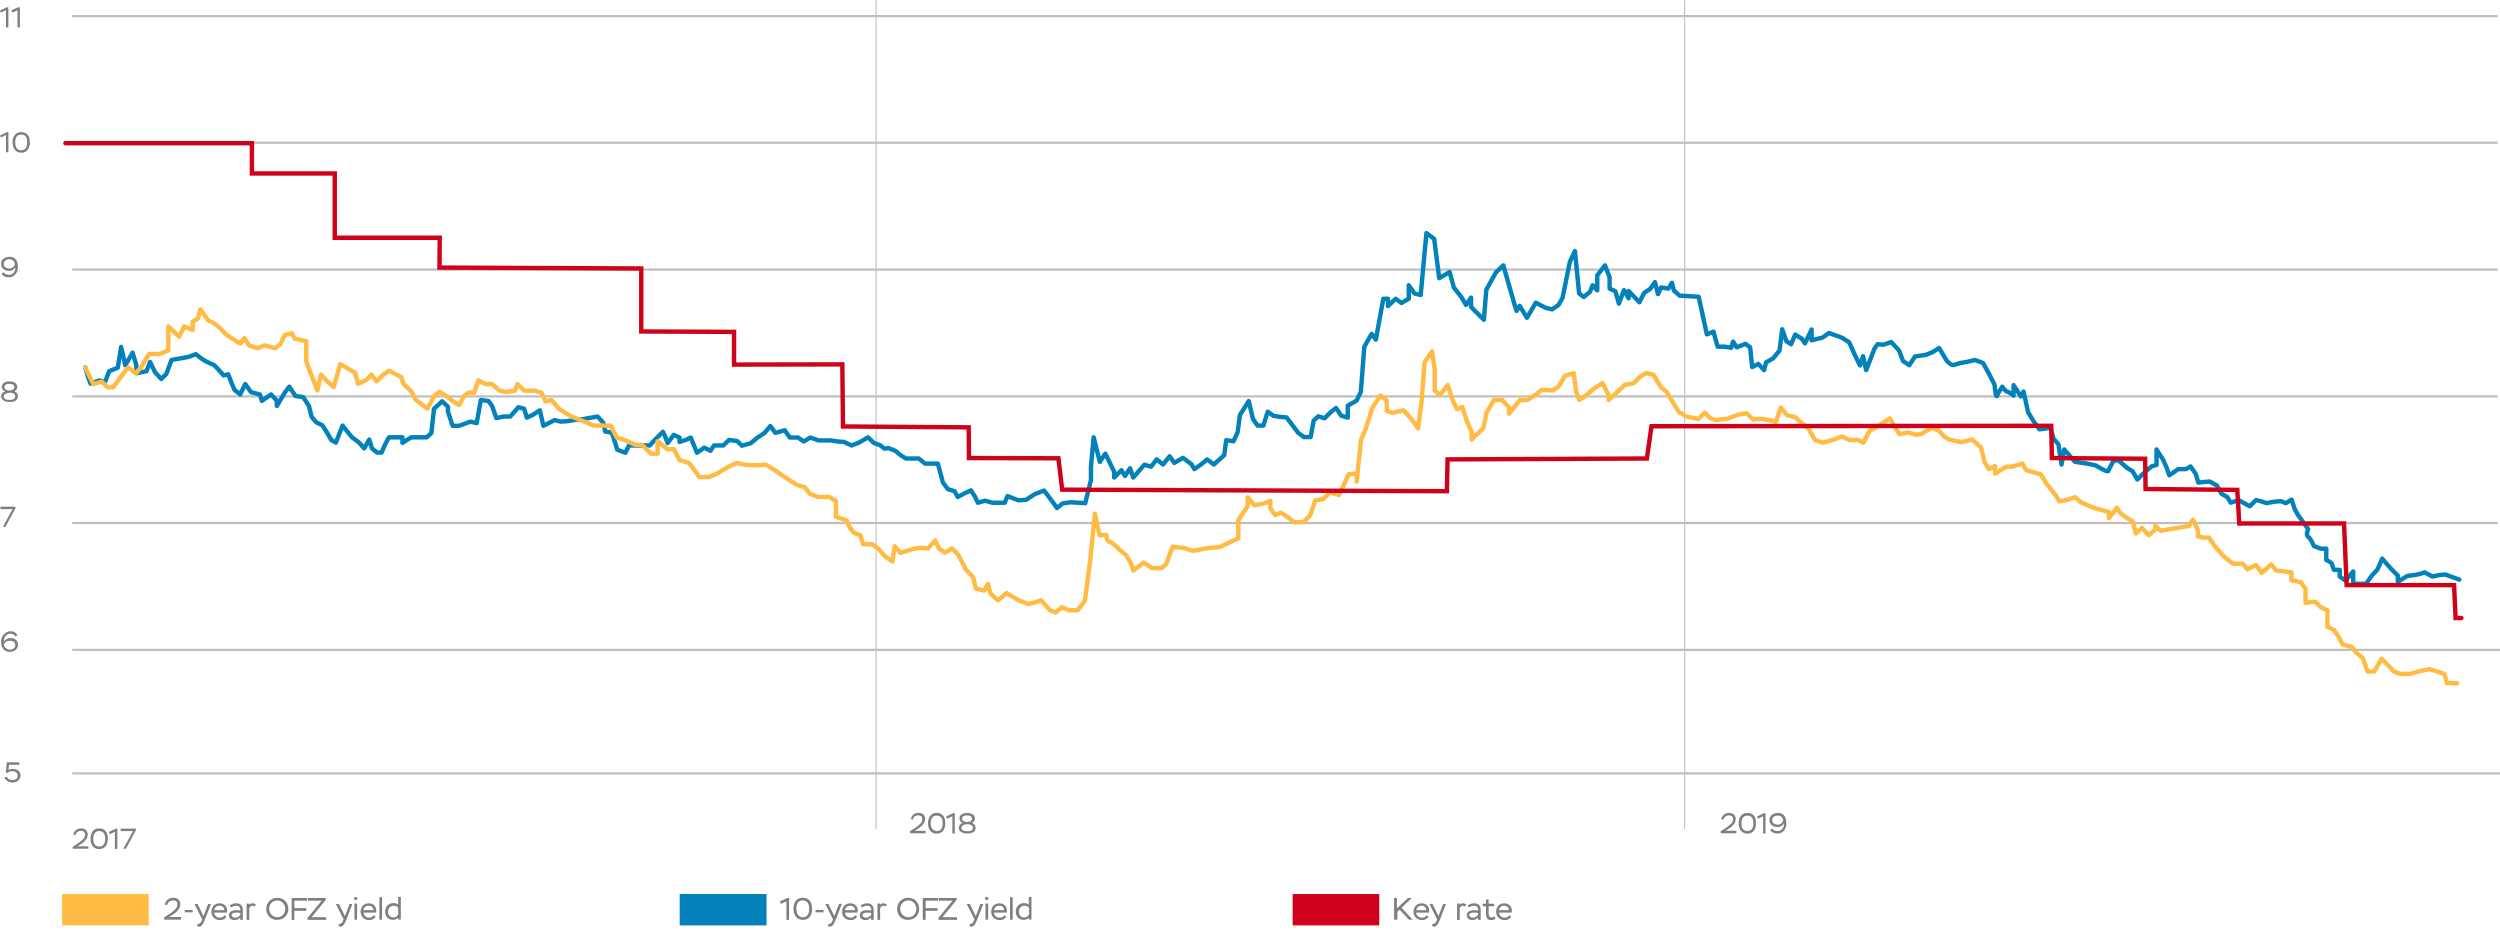 <?xml version="1.0" encoding="utf-8"?>
<!-- Generator: Adobe Illustrator 24.0.1, SVG Export Plug-In . SVG Version: 6.00 Build 0)  -->
<svg version="1.1" id="Layer_1" xmlns="http://www.w3.org/2000/svg" xmlns:xlink="http://www.w3.org/1999/xlink" x="0px" y="0px"
	 viewBox="0 0 1131.4 422.9" style="enable-background:new 0 0 1131.4 422.9;" xml:space="preserve">
<style type="text/css">
	.st0{fill:none;stroke:#BFBFBF;stroke-width:0.5;stroke-linecap:square;stroke-miterlimit:10;}
	.st1{opacity:0.5;}
	.st2{fill:none;stroke:#BFBFBF;stroke-miterlimit:10;}
	.st3{opacity:0.5;enable-background:new    ;}
	.st4{fill:none;stroke:#0281BB;stroke-width:2;stroke-linecap:round;stroke-linejoin:round;}
	.st5{fill:none;stroke:#FFBB44;stroke-width:2;stroke-linecap:round;stroke-linejoin:round;}
	.st6{fill:none;stroke:#D0021B;stroke-width:2;stroke-linecap:round;stroke-miterlimit:10;}
	.st7{fill:#D0021B;}
	.st8{fill:#0281BB;}
	.st9{fill:#FFBB44;}
	.st10{fill:#7F7F7F;}
</style>
<title>loans</title>
<path class="st0" d="M762.4,374.9V0.3"/>
<path class="st0" d="M396.5,374.9V0.3"/>
<g class="st1">
	<path d="M34.1,378c0.1-0.5,0.4-1,0.8-1.4c0.5-0.4,1.1-0.6,1.7-0.6c1.1,0,1.9,0.5,1.9,1.7c0,0.8-0.3,1.5-0.9,2.1
		c-0.2,0.2-0.4,0.4-0.6,0.5c-0.2,0.2-0.5,0.4-0.7,0.6l-0.7,0.5c-0.2,0.1-0.4,0.3-0.7,0.5l-2,1.3v0.9H40V383h-5l1-0.6
		c0.7-0.4,1.4-0.9,2-1.4c0.3-0.3,0.6-0.6,0.9-1c0.5-0.7,0.8-1.5,0.8-2.4c0-1.6-1.2-2.7-3-2.7c-1.7-0.1-3.2,1.1-3.5,2.8L34.1,378z"/>
	<path d="M41,379.6c-0.1,1.2,0.3,2.4,1,3.4c1.4,1.6,3.9,1.7,5.5,0.3c0.1-0.1,0.2-0.2,0.3-0.3c0.7-1,1-2.2,1-3.4c0-3-1.3-4.7-3.9-4.7
		c-1.1-0.1-2.2,0.4-2.9,1.2C41.3,377.2,40.9,378.4,41,379.6z M42.2,379.6c0-2.2,0.9-3.5,2.7-3.5s2.7,1.2,2.7,3.5s-0.9,3.5-2.7,3.5
		S42.2,381.8,42.2,379.6L42.2,379.6z"/>
	<path d="M49.7,377.5l2.3-1.1v7.8h1.1V375h-0.7l-3.1,1.5L49.7,377.5z"/>
	<path d="M60.2,376.1l-4.4,8H57l4.5-8.4V375h-6.9v1.1L60.2,376.1z"/>
</g>
<g class="st1">
	<path d="M413,371c0.1-0.5,0.4-1,0.8-1.4c0.5-0.4,1.1-0.6,1.7-0.6c1.1,0,1.9,0.5,1.9,1.7c0,0.8-0.3,1.5-0.9,2.1
		c-0.2,0.2-0.4,0.4-0.6,0.5c-0.2,0.2-0.5,0.4-0.7,0.6l-0.7,0.5c-0.1,0.1-0.4,0.3-0.7,0.5l-2,1.3v0.9h7.1V376h-5l1-0.6
		c0.7-0.4,1.4-0.9,2-1.4c0.3-0.3,0.6-0.6,0.9-1c0.5-0.7,0.8-1.5,0.9-2.4c0-1.6-1.1-2.7-3-2.7c-1.7-0.1-3.2,1.1-3.5,2.8L413,371z"/>
	<path d="M420,372.6c-0.1,1.2,0.3,2.4,1,3.4c1.4,1.6,3.9,1.7,5.5,0.3c0.1-0.1,0.2-0.2,0.3-0.3c0.7-1,1-2.2,1-3.4
		c0-3-1.3-4.7-3.9-4.7c-1.1-0.1-2.2,0.4-2.9,1.3C420.3,370.2,419.9,371.4,420,372.6z M421.2,372.6c0-2.2,0.9-3.5,2.7-3.5
		s2.7,1.2,2.7,3.5s-0.9,3.5-2.6,3.5S421.2,374.8,421.2,372.6L421.2,372.6z"/>
	<path d="M428.7,370.5l2.3-1.1v7.8h1.1V368h-0.8l-3.1,1.5L428.7,370.5z"/>
	<path d="M437.5,372c-1.2,0-2.1-0.6-2.1-1.5s0.8-1.5,2.2-1.5s2.3,0.5,2.3,1.5c0,0.4-0.2,0.8-0.6,1.1c-0.4,0.3-0.9,0.4-1.5,0.4H437.5
		z M437.9,373c1.4,0,2.4,0.6,2.4,1.6s-0.9,1.6-2.6,1.6s-2.6-0.6-2.6-1.6c0-0.5,0.3-0.9,0.7-1.1c0.5-0.3,1.1-0.5,1.7-0.5H437.9z
		 M440.5,376.6c1.1-0.7,1.3-2.2,0.6-3.3c-0.3-0.4-0.8-0.8-1.3-0.9c0.9-0.3,1.4-1.1,1.4-2c0-1.5-1.3-2.5-3.5-2.5s-3.5,1-3.5,2.5
		c0,0.9,0.6,1.7,1.5,2c-1,0.3-1.8,1.2-1.8,2.2c0,0.8,0.4,1.5,1,1.9c0.8,0.5,1.8,0.7,2.8,0.7C438.7,377.3,439.6,377,440.5,376.6
		L440.5,376.6z"/>
</g>
<g class="st1">
	<path d="M779.9,371c0.1-0.5,0.4-1,0.8-1.4c0.5-0.4,1.1-0.6,1.7-0.6c1.1,0,1.9,0.5,1.9,1.7c0,0.8-0.3,1.5-0.9,2.1
		c-0.2,0.2-0.4,0.4-0.6,0.5c-0.2,0.2-0.5,0.4-0.7,0.6l-0.7,0.5c-0.1,0.1-0.4,0.3-0.7,0.5l-2,1.3v0.9h7.1V376h-5l1-0.6
		c0.7-0.4,1.4-0.9,2-1.4c0.3-0.3,0.6-0.6,0.9-1c0.5-0.7,0.8-1.5,0.8-2.4c0-1.6-1.1-2.7-3-2.7c-1.7-0.1-3.3,1.1-3.5,2.9L779.9,371z"
		/>
	<path d="M786.9,372.6c-0.1,1.2,0.3,2.4,1,3.4c1.4,1.6,3.9,1.7,5.5,0.3c0.1-0.1,0.2-0.2,0.3-0.3c0.7-1,1-2.2,1-3.4
		c0-3-1.3-4.7-3.9-4.7c-1.1-0.1-2.2,0.4-2.9,1.3C787.1,370.2,786.8,371.4,786.9,372.6z M788.1,372.6c0-2.2,0.8-3.5,2.7-3.5
		s2.7,1.2,2.7,3.5s-0.9,3.5-2.7,3.5S788.1,374.8,788.1,372.6z"/>
	<path d="M795.6,370.5l2.3-1.1v7.8h1.1V368h-0.7l-3.1,1.5L795.6,370.5z"/>
	<path d="M808.4,372.4c0-2.9-1.4-4.5-3.8-4.5c-1,0-2,0.3-2.8,0.9c-0.7,0.6-1.1,1.5-1,2.4c0,0.9,0.3,1.7,1,2.2
		c0.7,0.6,1.6,0.9,2.5,0.9c1.3,0.1,2.4-0.6,3-1.7c0.1,0.9-0.1,1.8-0.7,2.5c-0.5,0.6-1.2,1-2,1c-1,0.1-2-0.3-2.6-1.1l-0.9,0.6
		c0.7,1.1,2,1.7,3.3,1.6c1.1,0.1,2.2-0.4,3-1.3C808.1,375,808.5,373.7,808.4,372.4z M807,371.2c-0.1,0.6-0.4,1.1-0.8,1.4
		c-0.5,0.4-1.1,0.7-1.7,0.6c-1.5,0-2.5-0.8-2.5-2s1-2.1,2.5-2.1C805.7,369,806.9,369.9,807,371.2z"/>
</g>
<path class="st2" d="M32.7,236.7h1097.7"/>
<path class="st2" d="M32.7,179.4h1097.7"/>
<path class="st2" d="M32.7,122h1097.7"/>
<path class="st2" d="M32.7,64.6h1097.7"/>
<path class="st2" d="M32.7,7.3h1097.7"/>
<path class="st2" d="M32.7,294.1h1098.7"/>
<path class="st2" d="M32.7,350h1098.7"/>
<path class="st3" d="M5.7,230.4l-4.4,8h1.2l4.5-8.4v-0.7H0.2v1.1H5.7z"/>
<path class="st3" d="M0.5,290.6c0,2.8,1.5,4.4,4,4.4c0.9,0,1.8-0.3,2.6-0.9c1.3-1.1,1.4-3.1,0.3-4.3c0-0.1-0.1-0.1-0.1-0.2
	c-0.7-0.6-1.6-0.9-2.5-0.8c-1.2-0.1-2.3,0.5-3,1.5c-0.1-0.9,0.2-1.9,0.8-2.6c0.5-0.6,1.2-0.9,2-0.9c1-0.1,1.9,0.4,2.4,1.3l0.9-0.6
	c-0.6-1.2-1.9-1.9-3.2-1.8c-1.1,0-2.1,0.5-2.9,1.3C0.9,288,0.4,289.3,0.5,290.6z M1.8,291.7c0.1-0.5,0.4-0.9,0.9-1.2
	c0.6-0.4,1.2-0.5,1.9-0.5c1.4,0,2.3,0.7,2.3,2c0,0.6-0.2,1.1-0.7,1.4c-0.5,0.4-1.1,0.6-1.7,0.6C3.1,294,2,293.1,1.8,291.7z"/>
<path class="st3" d="M4.1,176.7c-1.2,0-2.1-0.6-2.1-1.5s0.8-1.5,2.2-1.5s2.3,0.5,2.3,1.5c0,0.4-0.2,0.8-0.6,1.1
	c-0.4,0.3-0.9,0.4-1.5,0.4H4.1z M4.5,177.7c1.4,0,2.4,0.6,2.4,1.6S6,181,4.3,181s-2.6-0.6-2.6-1.6c0-0.5,0.3-0.9,0.7-1.1
	c0.5-0.3,1.1-0.5,1.7-0.5L4.5,177.7z M7.1,181.3c0.6-0.4,1-1.2,1-1.9c0.1-1.1-0.7-2-1.7-2.3c0.9-0.3,1.4-1.1,1.4-2
	c0-1.5-1.3-2.5-3.5-2.5s-3.5,1-3.5,2.5c0,0.9,0.6,1.7,1.5,2c-1,0.3-1.8,1.2-1.8,2.2c0,0.8,0.4,1.5,1,1.9c0.8,0.5,1.8,0.8,2.8,0.7
	C5.3,182.1,6.2,181.8,7.1,181.3L7.1,181.3z"/>
<path class="st3" d="M8.1,120.7c0-2.9-1.4-4.5-3.8-4.5c-1,0-2,0.3-2.8,0.9c-0.7,0.6-1.1,1.5-1,2.4c0,0.9,0.3,1.7,1,2.2
	c0.7,0.6,1.6,0.9,2.5,0.9c1.2,0.1,2.4-0.6,2.9-1.7c0.1,0.9-0.2,1.8-0.7,2.5c-0.5,0.6-1.3,1-2.1,1c-1,0-1.9-0.4-2.5-1.2l-0.9,0.7
	c0.7,1.1,1.9,1.7,3.2,1.6c1.1,0.1,2.2-0.4,3-1.3C7.8,123.2,8.2,122,8.1,120.7z M6.7,119.5c-0.1,0.6-0.4,1.1-0.8,1.4
	c-0.5,0.4-1.1,0.7-1.7,0.6c-1.5,0-2.5-0.8-2.5-2s1-2.2,2.5-2.2C5.5,117.3,6.6,118.2,6.7,119.5z"/>
<g class="st1">
	<path d="M0.4,62.2l2.3-1.1v7.8h1.1v-9.1H3.1L0,61.3L0.4,62.2z"/>
	<path d="M5.7,64.4c-0.1,1.2,0.3,2.4,1,3.4c0.7,0.9,1.8,1.3,2.9,1.3c1.1,0.1,2.2-0.4,2.9-1.3c0.7-1,1.1-2.2,1-3.4
		c0-2.9-1.3-4.6-3.9-4.6c-1.1-0.1-2.2,0.4-2.9,1.3C5.9,62,5.6,63.2,5.7,64.4z M6.9,64.4c0-2.2,0.8-3.5,2.7-3.5s2.7,1.2,2.7,3.5
		c0,2.4-0.9,3.6-2.7,3.6S6.8,66.6,6.9,64.4z"/>
</g>
<g class="st1">
	<path d="M0.4,5.7l2.3-1.1v7.8h1.1V3.3H3.1L0,4.7L0.4,5.7z"/>
	<path d="M5.6,5.7l2.3-1.1v7.8H9V3.3H8.2L5.1,4.7L5.6,5.7z"/>
</g>
<path class="st4" d="M38.6,166.3l1.4,4.7l1,2.6l3.9-1.4l2.7,0.5l1.8-4.7l3.9-1.6l1.5-9.4l1.9,8.3l3.3-5.7l1.7,5.7v3.6l4.6-0.9
	l1.6-4.2l2.3,4.7l2.8,3l2.3-2.3l2.3-6.3l5.1-0.9l2.6-0.5l3.3-1.2l3,2.3l2.1,1.2l3.3,1.5l1.9,2l2.3,2.6l2.1-0.5l1.6,4.2l1.2,2.8
	l2.6,2.1l2.3-4.7l2.6,3.7l4,1l0.9,2.9l4.2-2.9l2.6,2.9v2.3l3.7-6.2l1.9-2.5l2.8,4.2l3.5,0.5l2.6,4l1.2,4.9l2.1,2.5l2.8,1.4l2.1,3.3
	l1.9,3.3l2.1,1.2l3-7.7l4.2,5.2l3.3,2.5l2.3,2.6l2.3-4l1.2,4l2.3,1.9h2.1l1.4-3.3l1.9-3.6h6.1v2.5l4-2.5h7l2.1-1.9l1.2-11l3.7-3.4
	l2.6,2.5v2.1l2.1,6.5h3l5.1-1.9l2.8,0.7l1.9-10.5l3.5,0.5l1.6,2.3l1.9,5.4l3.3-0.7h3l3.7-4.2l2.6,0.7l1.2,4l2.6-1.2l3.3-2.1l1.6,7
	l5.1-2.6l2.8,0.7l3-0.2l4.2-0.7l2.8-0.2l2.6-0.5l4-0.7l2.6,2.8l0.9,4l3,0.5l1.2,3.7l1.2,4l3.7,1.4l1.6-3.3h9.4l2.3-2.5l3.7-3.7
	l1.2,2.6l0.9,2.5l2.8-3.7l2.6,1.2v2l2.8-0.9l2.3-1.1l2.8,6.9l3.3-2.3l2.8,1.4l1.6-2.4h4.2l2.6-2.5l3.7,0.5l2.1,2.1l4-1.1l3-2.5
	l3.3-2.2l2.6-3.1l2.3,3.1l4.2-1.2l2.3,3.3h3.7l2.6,1.8l3-1.8l3.7,1.3h5.4l3.3,0.5l2.8,0.2l3.5,1.6l3.5-1.4l3.9-2.3l2.6,2.5l2.9,1.1
	l1.9,1.5l1.9-0.2l3,1.2l2.6,2.1l2.3,1.4h5.8l2.8,2.3h5.8l2.3,8.6l2.3,3l3,0.9l1.4,2.6l3-1.6l3-1.4l1.9,3l1.2,2.6l3.3-0.9l3.3,0.9
	h5.6l1.2-3l4.9,1.9l3.5-0.2l4-2.6l4.2-1.6l4.2,5.6l1.6,2.3l2.6-2.1l3.5-0.5l3.7,0.2l3,0.2l2.6-10.5v-6.1l1.2-13.2l2.8,11.1l2.5-3.7
	l4,8.2v2.6l3.3-3.3l1.6,2.6l2.3-3.5l1.4,4.2l5.1-5.8l3,0.9l2.5-3.3l2.9,2.3l3-3.7l2.1,3l3.9-2.3l3.8,2.8l1.4,2.3l3-2.1l2.8-2.3
	l3,2.3l4.7-4.2l0.9-6.8l3.3,0.5l1.9-4.2l1-7.7l4-6.3l1.9,8.1l2.1,3h2.6l2-6.3l2.6,1.9l3.5,0.5l2.4,0.2l5.3,7l2.6,1.9h3l1.4-7.5
	l2.1-1.9l2.8,0.9l2.6-2.6l2.6-2.1l2.3,3.5l3,0.9v-5.4l4-2.3l1.9-3.9l1.6-20.5l3.3-5.8l1.9,2.6l3.4-18.5h2.1v3.3l3.5-3.3l2.6,1.9
	l3.3-1.9v-6.1l2.6,3.7l2.8,0.7l2.6-28l3.5,2.6l2.3,17.8l4.7-2.8l1.9,7l3.6,4.6l1.9,3.3l2.3-3.3v4.2l5.8,5.8l1.1-13.6l4.4-7.9
	l3.3-3.1l5.1,17.8l0.9,2.8l1.4-2.3l3.3,5.4l4-6.8l4.4,2.3l3,0.7l2.8-1.9l1.9-3.3l3.3-16.3l2.3-4.9l1.9,19.2l2.1,1.6l2.8-2.3l1.2-3
	l2.1,2.3v-6.8l3.5-4.5l2.1,5.4v5.1l2.6,1.2l1.6,5.6l2.3-6.1l2.1,3.7v-3.3l4.9,5.1l2.1-4.2l2.8-1.9l2.1-3l1.4,5.4l1.4-3l3.3,0.5
	l1.6-2.6l0.9,3.5l2.6,2.3l8.6,0.5l3.7,17l3-1.2l1.9,6.8h3.3l2.8,0.5l0.9-2.8l1.6,2.6l4-1.6l2.1,1.6l0.9,8.9l2.8-1.4l2.6,2.8l0.9-3.5
	l3.3-1.9l2.8-3.5l1.2-9.6l1.9,5.4l2.1,1.4l1.9-4.4l3,1.9l1.4,2.1l3-6.3v4.9l4.9-1.2l3-2.1l5.8,2.1l3.3,2.1l2.6,5.8l2.3,4.7l1.4-4.2
	l1.4,6.3l3.7-9.6l1.4-2.1l2.7,0.2l3.5-1.2l3.5,3.7l1.9,4.9l2.8,1.9l2.6-4l4.9-0.7l3-1.2l3-1.9l3.5,5.8c0,0,1.9,2.1,3,1.9
	c1-0.2,2-0.6,3-0.9l3-0.5l3.7-0.9l3.7,1.4l2.6,4.7l2.6,5.1c0,0,0.5,6.6,1.2,4.9c0.6-1.4,1.4-2.7,2.3-4c0,0,1.6,2.3,2.3,2.3
	s2.8,1.7,2.8,1.7v-4.7l3.3,5.1l1.2-2.2l2.1,9.4l2.3,3.8l2.8,3.9l4.9-0.7l1.6,5.1l2.1,2.3l1.4,9.2l1.2-6.8l4.9,5.6l4.9,0.7l4.4,0.9
	l2.8,1.6c0,0,2.8,1.6,3,0.9s2.1-4.2,2.1-4.2l2.1-0.9l4.2,3.7l2.6,1.6l2.1,3.7l2.6-2.6l3.8-3.3l2.3-0.7v-7l3,4.7l1.6,3.7l1.2,3.3
	l4-2.8h3.5l2.1-1.2l2.3,3.3l1.2,4l5.1-0.5l3.3,1.8l2.1,3.8l2.6,1.4l1.6,2.6l3.5-1.2l5.1,2.8l2.8-2.8c1.6,0.3,3.2,0.8,4.7,1.4
	l3.9-0.7l2.6-0.2l2.3,0.9l2.6-1.6l1.4,4.2l1.4,2.6l4.7,6.5c0,0-1.2,2.8,0,3.5s2.6,4.2,2.6,4.2l3,1.2h2.6v5.1c0,0,2.6,1.2,2.6,1.9
	c0.2,0.9,0.5,1.8,0.9,2.6h2.6v3l2.6,1.9l3.5-4.2v5.6h5.8l2.6-3.7l2.6-2.8l2.1-4.9l2.6,3l1.9,2.1l2.6,2.6v2.8l4.2-2.6
	c1.2-0.2,2.3-0.4,3.5-0.5c1.5-0.2,3-0.6,4.4-1.2l3.5,1.9l3.3-0.7l2.6-0.2l6.3,2.3"/>
<path class="st5" d="M38.6,166.3l3.6,7.5l3.9-1.1l2.6,2.6h2.5l4.8-6.5l2-2.5l3.5,2.6l2.3-2.6l3.6-6.1h5l3.8-1.7v-10.8l4.9,4.7
	l2.3-4.7l3.8,1.7v-3.9l2.4-1.4l1.1-4.1l3.5,5l3.4,1.7l2.3,2.2l2.5,2.5l2.4,1.6l4,2.5l1.8-2.5l2.1,3.3l4,1.3l3-1.3l4.8,1.3l2.4-1.9
	l2-4.1l3.2-0.8l1.3,2.5l5.2,1.1v9.1l1.1,3l3.9,10.2l1.7-7.2l2.8,3.1l2.9,2.6l3-10.4l6.8,3.9l1.2,5l3.8-1.7l2.3-2.5l2.3,3.1l2.9-2.9
	l2.7-1.9l5.5,2.8l1.1,3.1l3.7,3.6l1.8,3.6l5.3,4l3.1-5.6l2.3-2l3.3,2l3.3,2.6l2.4,1.4l2.1-4l2.1-1.6h2.6l1.9-5.6l3.1,1.7h3l3.5,3
	l2.9,0.6l4.1-0.6l1.1-3l3.1,3h4.8l3,1l1.8,3.9l2.6-0.7l3.5,4l5,3.2l3.5,1.4l7.3,3h7.5l2.8,5.3l5,1.8l3.4,1.6h3l4.1,4h3v-5.6l4.4,3.6
	h3l2.4,4.8l4.3,1.4l2.5,3.1l2.2,3.3h4.4l3.9-1.7l4.7-2.8l4.1-1.9l3.3,0.8l5,0.3l4.8-0.3l3.2,1.9l3.6,2.5l7.1,4.7l3.7,1.1l2.4,3
	l3.7,1.4h5.1l2.9,1.9v7l4.9,1.8l1.1,2.7l2.1,2.8l3,1.1l1.2,4.1h4.2l2.9,2.2l2.6,3.1l3.6,2.5l1-6.9l2.6,3l5.6-1.7l3.3-0.6l3.6,0.3
	l3.2-3.6l1.7,3.6l2.8,1.9l3.1-1.9l2.8,2.8l2.2,4.1l1.2,2.5l3.4,3.6l1.2,5.1l3.8,1l1.7-3l1.2,4.4l3.4,3l3.8-3.3l5.6,3.3l4.5,1.7
	l5.6-1.7l3.9,4.4l2.7,1.1l2.7-2.4l3.3,1.4h3.9l3.3-4.4l2.4-18.3l2.1-21l2.1,9.7h3.2c0,0-0.3,2.5,1.4,3s4.1,3.3,4.1,3.3l3.4,2.8
	l2.1,3.6l1.1,3.3l4.7-3.6l3.8,2.5h4.2l2.1-1.7l3-8l6,0.8l3,1.1l4.4-0.8l3.9-0.6l3.9-0.3l5.3-2.5l3.2-1.4v-8.3l4.3-6.4v-3.9l3,3.6
	c1.1-0.3,2.1-0.4,3.2-0.6c1.4-0.3,2.7-0.8,4-1.4v3.3l2.2,3.1l2.5-1.1l3,1.9l3,2.4h4.4l3-3.2l2.2-6.6l3.6-0.6l3-3l4.2,1.1l4.4-9.4
	l3.6-0.3v3.6l1.9-18.7l2.2-5.2l3-9.5l3.6-5.5l2.9,2.2v4.8l2.4,0.8l5.2-1.1l3.3,3.6l3.3,4.6l1.6-12.8l1.3-17.1l3.4-5l1.2,8.3v9.4
	l2.3,2.1l3.6-4.6l2.2,6.8l2,4.2l2.4-1l2.1,6.5l2.1,4.7v3.5l5.3-5.2l1.5-7.1l3.3-5.6h3.7l3.1,3.3v2.9l5-6.2h3.3l3.6-2.2l3-2.4
	l4.7,0.3l2.8-1.7l3-5l3.9-1.1l1.1,8.3l1.4,3.8l3.3-2.2l3.3-2.9l3.9-2.5l2.8,5.4v2.2l4.7-4.3l2.5-2.5l4.2-0.8l2.8-2.9l2.8-1.7
	l3.3,0.8l3.5,5.8l2.3,1.7l3.5,5.8c0,0,2.2,3.9,2.7,3.9c1,0.4,1.9,1,2.7,1.7l5.6,1.1l2.9-2.8l2.6,2.5l2.4,0.8l5-0.6l5.3-1.9l3.6-0.6
	l3,2.8l4.2-0.3l2.8,0.6l3.3,0.8l2.2-6.5l2.8,3.5l3.6,0.8l2.5,2.2l3.6,3l3,5.2l3.6,1.2l4.4-1.2l4.2-1.6l3.3,1.6h3.9l2.5,1.2l2.8-5.3
	l2.5-1.3l6.6-4.4l4.4,7.2l3.9-0.8l3.9,1.1l2.5-0.6l4.2-2.6l3.3,1.2l2.2,2.5l2.5,1.6l5.5,1.2l5-1.2l3.9,3.6l1.7,6.7l1.9,3.1l2.8-1.4
	v3.4l5-3.1h2.7l4.7-1.4l1.7,3l6.6,1.9l2.5,4.1l4.2,5.3l1.7,2.8l3.9-0.8l3.3-1.1l2.5,2.3l5.8,2.5l6.9,1.9v2.8l3.6-4.7l1.7,2.5l3,2.2
	l2.5,1.5l1.4,5.4l2.8-2.5l3,3.3l3-2.5V238l2.5,2.2l3.3-0.6l5-0.8l4.4-0.8l1.9-2.8l2.2,4.7v2.8l2.5,0.6h2.5l2.8,4.1l3.6,4.1l4.4,3.6
	h4.5l2.1,2.5l3.9-1.9l2.5,3.6l4.4-3.9l2.2,2.8l6.9,0.8v3.6l4.2,0.8l2.2,3.1v6.3l4.4-0.5l2.5,2.5l3,1.4v7.5l3,1.4l2.2,3.3l1.7,3.3
	l4.2,1.1l1.9,2.5l3,2.5l2.2,6.1h3l3.3-5.8l3,3l2.5,2.8l3.3,1.1h4.2l3.6-1.1l5-1.1l3.6,1.1l3.3,1.1l1.1,4.2h4.6"/>
<path class="st6" d="M29.6,64.8H114v13.7h37.5v29.1h47.5l-0.1,13.5l91.3,0.4V150l42,0.2V165l49-0.1l0.3,28.1l56.9,0.4l0.1,13.9
	l40.5,0.1l1.7,14.2l174.1,0.7l0.3-14.4l90.2-0.4l2.1-14.6l180.9-0.2l0.3,14.6l42.2,0.3l0.2,13.7l41.5,0.4l0.9,15.2h47.4l1.2,27.9
	h48.6l0.7,14.9h2.6"/>
<g class="st1">
	<path d="M3.1,345h5.7v1.1H4.1l-0.3,2.4c0.6-0.4,1.3-0.6,2.1-0.5c2.2,0,3.4,1.3,3.4,3c-0.1,1.8-1.6,3.2-3.4,3.1c-0.1,0-0.1,0-0.2,0
		c-1.6,0.1-3-0.8-3.7-2.2l1-0.4c0.5,1,1.6,1.6,2.7,1.5c1.6,0,2.3-0.9,2.3-2c0-1.2-1-2-2.5-2c-0.7-0.1-1.5,0.2-2,0.8l-0.9-0.2
		L3.1,345z"/>
</g>
<polygon class="st7" points="624.2,404.6 585,404.6 585,418.8 624.2,418.8 "/>
<polygon class="st8" points="346.9,404.6 307.6,404.6 307.6,418.8 346.9,418.8 "/>
<polygon class="st9" points="67.3,404.6 28.1,404.6 28.1,418.8 67.3,418.8 "/>
<path id="Keyrate" class="st10" d="M630.9,416.2v-9.8h1.3v4.7l5-4.7h1.7l-4.6,4.4l5,5.4h-1.7l-4.2-4.5l-1,1v3.5H630.9z M645.7,414.2
	l0.8,0.7c-0.7,1-1.7,1.5-2.9,1.5c-2.3,0-3.9-1.5-3.9-3.8c0-2.1,1.3-3.8,3.7-3.8c1.9,0,3.4,1.3,3.4,3.3c0,0.2,0,0.6-0.1,0.9h-5.8
	c0.1,1.5,1.2,2.3,2.7,2.3C644.5,415.3,645.3,414.8,645.7,414.2z M643.3,409.9c-1.4,0-2.2,0.9-2.4,2h4.6
	C645.4,410.6,644.6,409.9,643.3,409.9z M648,419l0.5-1c0.1,0,0.2,0.1,0.3,0.1c0.5,0,0.9-0.4,1.4-1.5l0.2-0.5l-3.5-7h1.4l2.7,5.5
	l2.1-5.5h1.3l-2.8,7.2c-1,2.5-1.8,3.1-2.8,3.1C648.5,419.2,648.2,419.1,648,419z M659.4,416.2v-7.3h1.2v0.6c0.3-0.5,0.9-0.7,1.5-0.7
	c0.7,0,1.2,0.3,1.5,0.7l-0.7,0.8c-0.2-0.2-0.4-0.4-0.9-0.4c-0.6,0-1.2,0.5-1.4,1.3v5.1h-1.2V416.2z M664.8,410.7l-0.6-0.9
	c0.7-0.6,1.8-1,2.9-1c1.9,0,3,1.1,3,3v4.5h-1.2v-1.1c-0.4,0.6-1.3,1.2-2.5,1.2c-1.6,0-2.6-0.9-2.6-2.2c0-1.6,1.4-2.3,3.5-2.3
	c0.5,0,1.3,0.1,1.7,0.2c0-1.3-0.4-2.2-1.9-2.2C666.1,409.9,665.5,410.2,664.8,410.7z M666.6,415.3c1.2,0,2-0.8,2.3-1.4v-0.7
	c-0.4-0.1-1-0.2-1.6-0.2c-1.5,0-2.4,0.3-2.4,1.2C665,414.8,665.7,415.3,666.6,415.3z M671,410.1V409h1.5v-1.9h1.2v1.9h2.5v1.1h-2.5
	v3.2c0,1.4,0.4,1.9,1.3,1.9c0.5,0,0.9-0.2,1.3-0.5l0.5,0.9c-0.4,0.5-1.1,0.8-2.1,0.8c-1.4,0-2.2-1-2.2-2.7v-3.5L671,410.1L671,410.1
	z M683.1,414.2l0.8,0.7c-0.7,1-1.7,1.5-2.9,1.5c-2.3,0-3.9-1.5-3.9-3.8c0-2.1,1.3-3.8,3.7-3.8c1.9,0,3.4,1.3,3.4,3.3
	c0,0.2,0,0.6-0.1,0.9h-5.7c0.1,1.5,1.2,2.3,2.7,2.3C681.9,415.3,682.7,414.8,683.1,414.2z M680.7,409.9c-1.4,0-2.2,0.9-2.4,2h4.6
	C682.8,410.6,682,409.9,680.7,409.9z"/>
<path class="st10" d="M352.9,408l3.4-1.6h0.8v9.9h-1.2v-8.4l-2.5,1.2L352.9,408z M359.1,411.3c0-2.9,1.3-5,4.2-5
	c2.8,0,4.2,1.9,4.2,5c0,2.9-1.3,5-4.1,5S359.1,414.2,359.1,411.3z M360.4,411.3c0,2.4,1.1,3.8,2.9,3.8c2,0,2.9-1.4,2.9-3.8
	s-0.9-3.8-2.9-3.8C361.1,407.5,360.4,409,360.4,411.3z M369.1,412.9v-1.1h3.6v1.1H369.1z M374.6,419l0.5-1c0.1,0,0.2,0.1,0.3,0.1
	c0.5,0,0.9-0.4,1.4-1.5l0.2-0.5l-3.5-7h1.4l2.7,5.5l2.1-5.5h1.3l-2.8,7.2c-1,2.5-1.8,3.1-2.8,3.1C375.1,419.2,374.8,419.1,374.6,419
	z M387.1,414.2l0.8,0.7c-0.7,1-1.7,1.5-2.9,1.5c-2.3,0-3.9-1.5-3.9-3.8c0-2.1,1.3-3.8,3.7-3.8c1.9,0,3.4,1.3,3.4,3.3
	c0,0.2,0,0.6-0.1,0.9h-5.7c0.1,1.5,1.2,2.3,2.7,2.3C386,415.3,386.8,414.8,387.1,414.2z M384.8,409.9c-1.4,0-2.2,0.9-2.4,2h4.6
	C386.9,410.6,386.1,409.9,384.8,409.9z M390.1,410.7l-0.6-0.9c0.7-0.6,1.8-1,2.9-1c1.9,0,3,1.1,3,3v4.5h-1.2v-1.1
	c-0.4,0.6-1.3,1.2-2.5,1.2c-1.6,0-2.6-0.9-2.6-2.2c0-1.6,1.4-2.3,3.5-2.3c0.5,0,1.3,0.1,1.7,0.2c0-1.3-0.4-2.2-1.9-2.2
	C391.5,409.9,390.8,410.2,390.1,410.7z M392,415.3c1.2,0,2-0.8,2.3-1.4v-0.7c-0.4-0.1-1-0.2-1.6-0.2c-1.5,0-2.4,0.3-2.4,1.2
	C390.2,414.8,391,415.3,392,415.3z M397.1,416.2v-7.3h1.2v0.6c0.3-0.5,0.9-0.7,1.5-0.7c0.7,0,1.2,0.3,1.5,0.7l-0.7,0.8
	c-0.2-0.2-0.4-0.4-0.9-0.4c-0.6,0-1.2,0.5-1.4,1.3v5.1h-1.2V416.2z M406,411.3c0-2.8,2.2-5,5-5s5,2.1,5,5s-2.2,5-5,5
	C408.1,416.4,406,414.3,406,411.3z M407.4,411.3c0,2.2,1.7,3.8,3.7,3.8c2.1,0,3.6-1.6,3.6-3.8c0-2.2-1.7-3.8-3.6-3.8
	C409,407.5,407.4,409.1,407.4,411.3z M417.6,416.2v-9.8h7v1.2h-5.7v3.4h5.4v1.2h-5.4v4.1h-1.3V416.2z M424.9,407.6v-1.2h8v0.9
	l-6.4,7.8h6.6v1.2h-8.4v-0.9l6.4-7.8H424.9z M438.6,419l0.5-1c0.1,0,0.2,0.1,0.3,0.1c0.5,0,0.9-0.4,1.4-1.5l0.2-0.5l-3.5-7h1.4
	l2.7,5.5l2.1-5.5h1.3l-2.8,7.2c-1,2.5-1.8,3.1-2.8,3.1C439.1,419.2,438.9,419.1,438.6,419z M446,416.2v-7.3h1.2v7.3H446z
	 M445.8,406.6c0-0.4,0.3-0.7,0.8-0.7c0.4,0,0.7,0.3,0.7,0.7c0,0.4-0.3,0.7-0.7,0.7C446.1,407.3,445.8,407,445.8,406.6z M454.6,414.2
	l0.8,0.7c-0.7,1-1.7,1.5-2.9,1.5c-2.3,0-3.9-1.5-3.9-3.8c0-2.1,1.3-3.8,3.7-3.8c1.9,0,3.4,1.3,3.4,3.3c0,0.2,0,0.6-0.1,0.9h-5.8
	c0.1,1.5,1.2,2.3,2.7,2.3C453.5,415.3,454.2,414.8,454.6,414.2z M452.2,409.9c-1.4,0-2.2,0.9-2.4,2h4.6
	C454.4,410.6,453.6,409.9,452.2,409.9z M457.1,416.2V406h1.2v10.2H457.1z M465.6,416.2v-0.9c-0.3,0.4-1,1-2.3,1
	c-2.1,0-3.6-1.4-3.6-3.8c0-2.3,1.7-3.8,3.7-3.8c1,0,1.7,0.3,2.2,0.7v-3.5h1.2v10.2L465.6,416.2L465.6,416.2z M463.6,415.2
	c1.1,0,1.8-0.8,2.1-1.4v-2.9c-0.4-0.7-1.1-1-2-1c-1.4,0-2.6,1-2.6,2.7C461.1,414.2,462.1,415.2,463.6,415.2z"/>
<path class="st10" d="M75.6,409.7l-1-0.4c0.3-1.6,1.6-3,3.8-3c2.1,0,3.2,1.2,3.2,2.9c0,2.4-2.3,4.1-4,5.1l-1.1,0.7h5.4v1.2h-7.6v-1
	l2.1-1.4c1.8-1.2,3.9-2.5,3.9-4.5c0-1.4-0.9-1.8-2-1.8C76.6,407.5,75.8,408.7,75.6,409.7z M83.6,412.9v-1.1h3.6v1.1H83.6z M89.1,419
	l0.5-1c0.1,0,0.2,0.1,0.3,0.1c0.5,0,0.9-0.4,1.4-1.5l0.2-0.5l-3.5-7h1.4l2.7,5.5l2.1-5.5h1.3l-2.8,7.2c-1,2.5-1.8,3.1-2.8,3.1
	C89.6,419.2,89.3,419.1,89.1,419z M101.7,414.2l0.8,0.7c-0.7,1-1.7,1.5-2.9,1.5c-2.3,0-3.9-1.5-3.9-3.8c0-2.1,1.3-3.8,3.7-3.8
	c1.9,0,3.4,1.3,3.4,3.3c0,0.2,0,0.6-0.1,0.9h-5.8c0.1,1.5,1.2,2.3,2.7,2.3C100.4,415.3,101.2,414.8,101.7,414.2z M99.3,409.9
	c-1.4,0-2.2,0.9-2.4,2h4.6C101.4,410.6,100.6,409.9,99.3,409.9z M104.6,410.7l-0.6-0.9c0.7-0.6,1.8-1,2.9-1c1.9,0,3,1.1,3,3v4.5
	h-1.2v-1.1c-0.4,0.6-1.3,1.2-2.5,1.2c-1.6,0-2.6-0.9-2.6-2.2c0-1.6,1.4-2.3,3.5-2.3c0.5,0,1.3,0.1,1.7,0.2c0-1.3-0.4-2.2-1.9-2.2
	C106,409.9,105.3,410.2,104.6,410.7z M106.5,415.3c1.2,0,2-0.8,2.3-1.4v-0.7c-0.4-0.1-1-0.2-1.6-0.2c-1.5,0-2.4,0.3-2.4,1.2
	C104.8,414.8,105.5,415.3,106.5,415.3z M111.6,416.2v-7.3h1.2v0.6c0.3-0.5,0.9-0.7,1.5-0.7c0.7,0,1.2,0.3,1.5,0.7l-0.7,0.8
	c-0.2-0.2-0.4-0.4-0.9-0.4c-0.6,0-1.2,0.5-1.4,1.3v5.1h-1.2V416.2z M120.5,411.3c0-2.8,2.2-5,5-5c2.8,0,5,2.1,5,5s-2.2,5-5,5
	C122.7,416.4,120.5,414.3,120.5,411.3z M121.8,411.3c0,2.2,1.7,3.8,3.7,3.8c2.1,0,3.6-1.6,3.6-3.8c0-2.2-1.7-3.8-3.6-3.8
	C123.5,407.5,121.8,409.1,121.8,411.3z M132,416.2v-9.8h7v1.2h-5.8v3.4h5.4v1.2h-5.4v4.1H132V416.2z M139.4,407.6v-1.2h8v0.9
	l-6.4,7.8h6.6v1.2h-8.4v-0.9l6.4-7.8H139.4z M153.1,419l0.5-1c0.1,0,0.2,0.1,0.3,0.1c0.5,0,0.9-0.4,1.4-1.5l0.2-0.5l-3.5-7h1.4
	l2.7,5.5l2.1-5.5h1.3l-2.8,7.2c-1,2.5-1.8,3.1-2.8,3.1C153.6,419.2,153.4,419.1,153.1,419z M160.4,416.2v-7.3h1.2v7.3H160.4z
	 M160.2,406.6c0-0.4,0.3-0.7,0.8-0.7c0.4,0,0.7,0.3,0.7,0.7c0,0.4-0.3,0.7-0.7,0.7C160.6,407.3,160.2,407,160.2,406.6z M169.2,414.2
	l0.8,0.7c-0.7,1-1.7,1.5-2.9,1.5c-2.3,0-3.9-1.5-3.9-3.8c0-2.1,1.3-3.8,3.7-3.8c1.9,0,3.4,1.3,3.4,3.3c0,0.2,0,0.6-0.1,0.9h-5.7
	c0.1,1.5,1.2,2.3,2.7,2.3C167.9,415.3,168.7,414.8,169.2,414.2z M166.8,409.9c-1.4,0-2.2,0.9-2.4,2h4.6
	C168.9,410.6,168.1,409.9,166.8,409.9z M171.7,416.2V406h1.2v10.2H171.7z M180.2,416.2v-0.9c-0.3,0.4-1.1,1-2.3,1
	c-2.1,0-3.6-1.4-3.6-3.8c0-2.3,1.7-3.8,3.7-3.8c1.1,0,1.7,0.3,2.2,0.7v-3.5h1.2v10.2L180.2,416.2L180.2,416.2z M178.1,415.2
	c1.1,0,1.8-0.8,2.1-1.4v-2.9c-0.4-0.7-1.1-1-2-1c-1.4,0-2.6,1-2.6,2.7C175.5,414.2,176.6,415.2,178.1,415.2z"/>
</svg>
